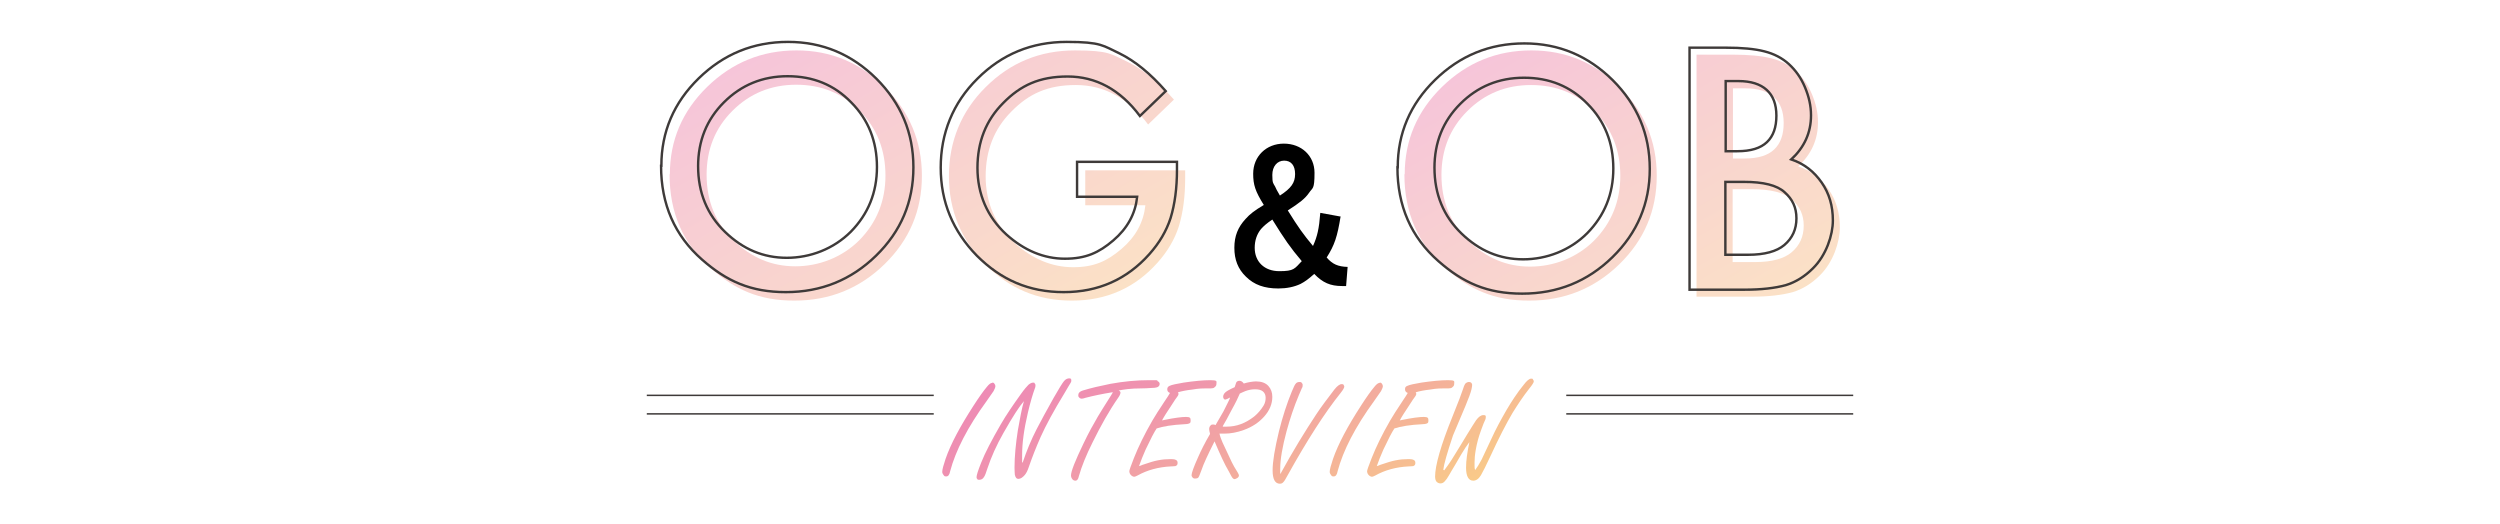 <?xml version="1.0" encoding="UTF-8"?>
<svg id="_レイヤー_2" xmlns="http://www.w3.org/2000/svg" xmlns:xlink="http://www.w3.org/1999/xlink" version="1.1" viewBox="0 0 823.3 172.6">
  <!-- Generator: Adobe Illustrator 29.5.0, SVG Export Plug-In . SVG Version: 2.1.0 Build 137)  -->
  <defs>
    <style>
      .st0 {
        fill: url(#_名称未設定グラデーション_9);
      }

      .st1 {
        fill: url(#_名称未設定グラデーション_6);
      }

      .st2 {
        fill: url(#_名称未設定グラデーション_5);
      }

      .st3 {
        fill: url(#_名称未設定グラデーション_8);
      }

      .st4 {
        fill: url(#_名称未設定グラデーション_7);
      }

      .st5 {
        stroke-width: .8px;
      }

      .st5, .st6 {
        fill: none;
        stroke: #3e3a39;
        stroke-miterlimit: 10;
      }

      .st6 {
        stroke-width: .5px;
      }

      .st7 {
        fill: url(#_名称未設定グラデーション_271);
      }

      .st8 {
        fill: url(#_名称未設定グラデーション_272);
      }

      .st9 {
        fill: url(#_名称未設定グラデーション_273);
      }

      .st10 {
        fill: url(#_名称未設定グラデーション_12);
      }

      .st11 {
        fill: url(#_名称未設定グラデーション_13);
      }

      .st12 {
        fill: url(#_名称未設定グラデーション_11);
      }

      .st13 {
        fill: url(#_名称未設定グラデーション_27);
      }

      .st14 {
        fill: url(#_名称未設定グラデーション_10);
      }
    </style>
    <linearGradient id="_名称未設定グラデーション_27" data-name="名称未設定グラデーション 27" x1="305.2" y1="41.2" x2="241.3" y2="152" gradientTransform="translate(0 174) scale(1 -1)" gradientUnits="userSpaceOnUse">
      <stop offset="0" stop-color="#fbe1c6"/>
      <stop offset="1" stop-color="#f6c5d9"/>
    </linearGradient>
    <linearGradient id="_名称未設定グラデーション_271" data-name="名称未設定グラデーション 27" x1="373.9" y1="80.8" x2="310" y2="191.6" xlink:href="#_名称未設定グラデーション_27"/>
    <linearGradient id="_名称未設定グラデーション_272" data-name="名称未設定グラデーション 27" x1="542.3" y1="49.7" x2="483.3" y2="151.9" xlink:href="#_名称未設定グラデーション_27"/>
    <linearGradient id="_名称未設定グラデーション_273" data-name="名称未設定グラデーション 27" x1="594.9" y1="80.1" x2="535.9" y2="182.3" xlink:href="#_名称未設定グラデーション_27"/>
    <linearGradient id="_名称未設定グラデーション_5" data-name="名称未設定グラデーション 5" x1="368.1" y1="-52.3" x2="314.3" y2="40.9" gradientTransform="translate(0 174) scale(1 -1)" gradientUnits="userSpaceOnUse">
      <stop offset="0" stop-color="#f9ca89"/>
      <stop offset=".3" stop-color="#f4b299"/>
      <stop offset=".7" stop-color="#ef95ad"/>
      <stop offset="1" stop-color="#ee8ab5"/>
    </linearGradient>
    <linearGradient id="_名称未設定グラデーション_6" data-name="名称未設定グラデーション 6" x1="381.8" y1="-44.4" x2="328" y2="48.8" gradientTransform="translate(0 174) scale(1 -1)" gradientUnits="userSpaceOnUse">
      <stop offset="0" stop-color="#f9ca89"/>
      <stop offset=".3" stop-color="#f4b299"/>
      <stop offset=".7" stop-color="#ef95ad"/>
      <stop offset="1" stop-color="#ee8ab5"/>
    </linearGradient>
    <linearGradient id="_名称未設定グラデーション_7" data-name="名称未設定グラデーション 7" x1="404.2" y1="-31.5" x2="350.4" y2="61.7" gradientTransform="translate(0 174) scale(1 -1)" gradientUnits="userSpaceOnUse">
      <stop offset="0" stop-color="#f9ca89"/>
      <stop offset=".3" stop-color="#f4b299"/>
      <stop offset=".7" stop-color="#ef95ad"/>
      <stop offset="1" stop-color="#ee8ab5"/>
    </linearGradient>
    <linearGradient id="_名称未設定グラデーション_8" data-name="名称未設定グラデーション 8" x1="418.8" y1="-23" x2="365" y2="70.2" gradientTransform="translate(0 174) scale(1 -1)" gradientUnits="userSpaceOnUse">
      <stop offset="0" stop-color="#f9ca89"/>
      <stop offset=".3" stop-color="#f4b299"/>
      <stop offset=".7" stop-color="#ef95ad"/>
      <stop offset="1" stop-color="#ee8ab5"/>
    </linearGradient>
    <linearGradient id="_名称未設定グラデーション_9" data-name="名称未設定グラデーション 9" x1="432.4" y1="-15.2" x2="378.6" y2="78" gradientTransform="translate(0 174) scale(1 -1)" gradientUnits="userSpaceOnUse">
      <stop offset="0" stop-color="#f9ca89"/>
      <stop offset=".3" stop-color="#f4b299"/>
      <stop offset=".7" stop-color="#ef95ad"/>
      <stop offset="1" stop-color="#ee8ab5"/>
    </linearGradient>
    <linearGradient id="_名称未設定グラデーション_10" data-name="名称未設定グラデーション 10" x1="451.6" y1="-4.1" x2="397.8" y2="89.1" gradientTransform="translate(0 174) scale(1 -1)" gradientUnits="userSpaceOnUse">
      <stop offset="0" stop-color="#f9ca89"/>
      <stop offset=".3" stop-color="#f4b299"/>
      <stop offset=".7" stop-color="#ef95ad"/>
      <stop offset="1" stop-color="#ee8ab5"/>
    </linearGradient>
    <linearGradient id="_名称未設定グラデーション_11" data-name="名称未設定グラデーション 11" x1="463.8" y1="2.9" x2="410" y2="96.1" gradientTransform="translate(0 174) scale(1 -1)" gradientUnits="userSpaceOnUse">
      <stop offset="0" stop-color="#f9ca89"/>
      <stop offset=".3" stop-color="#f4b299"/>
      <stop offset=".7" stop-color="#ef95ad"/>
      <stop offset="1" stop-color="#ee8ab5"/>
    </linearGradient>
    <linearGradient id="_名称未設定グラデーション_12" data-name="名称未設定グラデーション 12" x1="477.5" y1="10.9" x2="423.7" y2="104.1" gradientTransform="translate(0 174) scale(1 -1)" gradientUnits="userSpaceOnUse">
      <stop offset="0" stop-color="#f9ca89"/>
      <stop offset=".3" stop-color="#f4b299"/>
      <stop offset=".7" stop-color="#ef95ad"/>
      <stop offset="1" stop-color="#ee8ab5"/>
    </linearGradient>
    <linearGradient id="_名称未設定グラデーション_13" data-name="名称未設定グラデーション 13" x1="495.3" y1="21.1" x2="441.5" y2="114.3" gradientTransform="translate(0 174) scale(1 -1)" gradientUnits="userSpaceOnUse">
      <stop offset="0" stop-color="#f9ca89"/>
      <stop offset=".3" stop-color="#f4b299"/>
      <stop offset=".7" stop-color="#ef95ad"/>
      <stop offset="1" stop-color="#ee8ab5"/>
    </linearGradient>
  </defs>
  <path d="M441.5,71.2c-1.1,6.8-2,9.5-4.6,13.6,1.9,2.2,3.7,3,6.9,3.1l-.5,6.3h-1.3c-3.9,0-6.4-1.1-9.2-4-2,1.8-3,2.5-4.5,3.3-2.1,1-4.6,1.5-7.3,1.5-4.6,0-8-1.2-10.7-3.9-2.6-2.5-3.8-5.6-3.8-9.5s1.2-6.8,3.7-9.5c1.4-1.6,3-2.8,6-4.6-2.8-4.5-3.5-6.6-3.5-10.3,0-5.7,4.3-9.9,10.1-9.9s10.1,4,10.1,9.6-.6,4.8-1.8,6.6c-1.3,1.9-3.1,3.3-7,5.8,3.4,5.5,5.2,8,8.3,11.7,1.4-3.1,2-5.6,2.4-10.9l6.6,1.2h0ZM415.3,75.4c-1.4,1.7-2.1,3.8-2.1,6.2,0,4.6,3.2,7.7,8.1,7.7s5-.8,7.4-3.3c-3.8-4.5-5.6-7.1-9.7-13.7-1.9,1.3-2.8,2.1-3.7,3.1h0ZM426.5,57.3c0-2.8-1.3-4.4-3.6-4.4s-3.9,1.9-3.9,4.7.3,2.7.9,3.8c.2.5.7,1.5,1.6,3,3.7-2.4,5-4.2,5-7.1Z"/>
  <g>
    <path class="st13" d="M220.6,57.4c0-11.2,4.1-20.8,12.3-28.8s18-12,29.4-12,21,4.1,29.1,12.1c8.1,8.1,12.2,17.8,12.2,29.2s-4.1,21.1-12.3,29.1c-8.2,8-18.1,12-29.7,12s-19.5-3.6-27.6-10.7c-9-7.9-13.5-18.2-13.5-30.9h0ZM232.7,57.5c0,8.8,3,16,8.9,21.7s12.6,8.5,20.3,8.5,15.4-2.9,21.1-8.6c5.7-5.8,8.6-12.9,8.6-21.3s-2.8-15.6-8.5-21.3c-5.6-5.8-12.6-8.6-20.9-8.6s-15.3,2.9-21,8.6-8.5,12.7-8.5,21.1h0Z"/>
    <path class="st7" d="M357.5,56.1h32.8v2.6c0,6-.7,11.3-2.1,15.9-1.4,4.3-3.7,8.2-7,11.9-7.4,8.3-16.8,12.5-28.2,12.5s-20.6-4-28.6-12c-7.9-8.1-11.9-17.7-11.9-29s4-21.3,12.1-29.3c8.1-8.1,17.9-12.1,29.4-12.1s12,1.3,17.4,3.8c5.1,2.5,10.2,6.7,15.2,12.4l-8.5,8.2c-6.5-8.7-14.5-13-23.8-13s-15.5,2.9-21.2,8.7c-5.7,5.7-8.5,12.8-8.5,21.4s3.2,16.1,9.5,21.9c5.9,5.3,12.4,8,19.3,8s11.2-2,15.9-6c4.7-4,7.3-8.8,7.9-14.4h-19.8v-11.5Z"/>
  </g>
  <path class="st5" d="M217.8,54.6c0-11.2,4.1-20.8,12.3-28.8s18-12,29.4-12,21,4.1,29.1,12.1c8.1,8.1,12.2,17.8,12.2,29.2s-4.1,21.1-12.3,29.1c-8.2,8-18.1,12-29.7,12s-19.5-3.6-27.6-10.7c-9-7.9-13.5-18.2-13.5-30.9h0ZM229.9,54.7c0,8.8,3,16,8.9,21.7,5.9,5.7,12.6,8.5,20.3,8.5s15.4-2.9,21.1-8.6c5.7-5.8,8.6-12.9,8.6-21.3s-2.8-15.6-8.5-21.3c-5.6-5.8-12.6-8.6-20.9-8.6s-15.3,2.9-21,8.6-8.5,12.7-8.5,21.1h0Z"/>
  <path class="st5" d="M354.8,53.3h32.8v2.6c0,6-.7,11.3-2.1,15.9-1.4,4.3-3.7,8.2-7,11.9-7.4,8.3-16.8,12.5-28.2,12.5s-20.6-4-28.6-12c-7.9-8.1-11.9-17.7-11.9-29s4-21.3,12.1-29.3c8.1-8.1,17.9-12.1,29.4-12.1s12,1.3,17.4,3.8c5.1,2.5,10.2,6.7,15.2,12.4l-8.5,8.2c-6.5-8.7-14.5-13-23.8-13s-15.5,2.9-21.2,8.7c-5.7,5.7-8.5,12.8-8.5,21.4s3.2,16.1,9.5,21.9c5.9,5.3,12.4,8,19.3,8s11.2-2,15.9-6c4.7-4,7.3-8.8,7.9-14.4h-19.8v-11.5Z"/>
  <path class="st8" d="M462.6,57.4c0-11.2,4.1-20.8,12.3-28.8,8.2-8,18-12,29.4-12s21,4.1,29.1,12.1c8.1,8.1,12.2,17.8,12.2,29.2s-4.1,21.1-12.3,29.1-18.1,12-29.7,12-19.5-3.6-27.6-10.7c-9-7.9-13.5-18.2-13.5-30.9h.1ZM474.7,57.6c0,8.8,3,16,8.9,21.7,5.9,5.7,12.6,8.5,20.3,8.5s15.4-2.9,21.1-8.6c5.7-5.8,8.6-12.9,8.6-21.3s-2.8-15.6-8.5-21.3c-5.6-5.8-12.6-8.6-20.9-8.6s-15.3,2.9-21,8.6-8.5,12.7-8.5,21.1h0Z"/>
  <path class="st9" d="M558.7,97.5V18h11.9c5.3,0,9.6.4,12.7,1.2,3.2.8,5.9,2.2,8.1,4.2,2.2,2,4,4.5,5.3,7.6s2,6.1,2,9.3c0,5.7-2.2,10.5-6.5,14.5,4.2,1.4,7.5,4,10,7.6s3.7,7.7,3.7,12.5-2.2,11.5-6.6,15.8c-2.6,2.6-5.6,4.5-8.9,5.5-3.6,1-8.1,1.5-13.5,1.5h-18.2v-.2ZM570.7,52.2h3.8c4.5,0,7.7-1,9.8-3s3.1-4.9,3.1-8.7-1.1-6.6-3.2-8.5c-2.1-1.9-5.2-2.9-9.3-2.9h-4.2v23.1h0ZM570.7,86.3h7.4c5.4,0,9.4-1.1,11.9-3.2,2.7-2.3,4-5.2,4-8.8s-1.3-6.3-3.9-8.6c-2.5-2.3-7-3.4-13.4-3.4h-6.1v24h0Z"/>
  <path class="st5" d="M460.3,55.1c0-11.2,4.1-20.8,12.3-28.8,8.2-8,18-12,29.4-12s21,4.1,29.1,12.1c8.1,8.1,12.2,17.8,12.2,29.2s-4.1,21.1-12.3,29.1-18.1,12-29.7,12-19.5-3.6-27.6-10.7c-9-7.9-13.5-18.2-13.5-30.9h.1ZM472.4,55.2c0,8.8,3,16,8.9,21.7,5.9,5.7,12.6,8.5,20.3,8.5s15.4-2.9,21.1-8.6c5.7-5.8,8.6-12.9,8.6-21.3s-2.8-15.6-8.5-21.3c-5.6-5.8-12.6-8.6-20.9-8.6s-15.3,2.9-21,8.6-8.5,12.7-8.5,21.1h0Z"/>
  <path class="st5" d="M556.4,95.2V15.7h11.9c5.3,0,9.6.4,12.7,1.2,3.2.8,5.9,2.2,8.1,4.2,2.2,2,4,4.5,5.3,7.6s2,6.1,2,9.3c0,5.7-2.2,10.5-6.5,14.5,4.2,1.4,7.5,4,10,7.6s3.7,7.7,3.7,12.5-2.2,11.5-6.6,15.8c-2.6,2.6-5.6,4.5-8.9,5.5-3.6,1-8.1,1.5-13.5,1.5h-18.2v-.2ZM568.3,49.8h3.8c4.5,0,7.7-1,9.8-3s3.1-4.9,3.1-8.7-1.1-6.6-3.2-8.5c-2.1-1.9-5.2-2.9-9.3-2.9h-4.2v23.1h0ZM568.3,83.9h7.4c5.4,0,9.4-1.1,11.9-3.2,2.7-2.3,4-5.2,4-8.8s-1.3-6.3-3.9-8.6c-2.5-2.3-7-3.4-13.4-3.4h-6.1v24h0Z"/>
  <path class="st2" d="M326.8,126c.2,0,.5,0,.7.4.2.2.3.5.3.8s-.2.9-.6,1.6c-.2.3-1,1.4-2.3,3.3-6.2,8.5-10.2,16.3-12,23.1-.2,1.1-.6,1.7-1.3,1.7s-.6-.2-.9-.5c-.2-.3-.4-.6-.4-1,0-.8.4-2.2,1.1-4.3,1.7-4.9,4.8-10.7,9.2-17.5,1.8-2.8,3.3-4.9,4.4-6.2.7-.9,1.3-1.3,1.7-1.3h0Z"/>
  <path class="st1" d="M336.8,152.3c1.3-3.9,2.8-7.5,4.6-11,1.4-2.7,3.3-6.2,5.6-10.3,1.7-3,2.9-4.9,3.4-5.5s1.1-.9,1.7-.9.7.2.7.7-.1.5-.3.9c-.2.4-.9,1.4-1.9,3.2-3.6,5.9-6.2,10.7-7.9,14.5-1.5,3.4-2.8,6.7-3.9,9.9-.4,1.2-.8,2-1.3,2.6-.7.8-1.4,1.3-2.1,1.3s-1-.5-1.2-1.4c0-.4-.1-1.1-.1-2.2,0-3.7.4-7.9,1.1-12.4.7-4,1.3-7.2,2-9.6-1.5,1.7-3.7,5.1-6.7,10.4-2.4,4.2-4.1,8.1-5.3,11.7-.5,1.5-.8,2.4-1.1,2.8-.4.7-.9,1-1.6,1s-.5-.1-.7-.3-.2-.4-.2-.6c0-.6.5-2.2,1.5-4.7,1.3-3.3,3.5-7.5,6.5-12.7,1.8-3.1,4-6.3,6.5-9.8,1.2-1.7,2.1-2.7,2.6-3.2.5-.4,1-.7,1.5-.7s.4,0,.5.2c.2.2.3.4.3.6s0,.7-.2,1.1c-.7,1.9-1.5,4.6-2.3,8-1.3,5.5-1.9,10.1-1.9,14s0,1.3,0,2.4h.2Z"/>
  <path class="st4" d="M366.2,129.2c-3.1.5-6,1.1-8.7,1.8-.6.2-1,.3-1.3.3s-.7-.2-.9-.5c-.2-.2-.2-.4-.2-.7,0-.7.5-1.2,1.5-1.5,2.6-.8,5.6-1.5,9.1-2.2,4.4-.8,8.6-1.2,12.7-1.2s2.3,0,2.8.3c.4.2.7.5.7.9,0,.7-.5,1.2-1.6,1.3-.9,0-2.3.2-4.2.2-3.8,0-6.3.4-7.7.7.4.2.6.4.6.7s-.2.9-.7,1.6c-3,4.3-5.8,9.3-8.5,14.8-2.1,4.2-3.6,7.9-4.5,11.1-.2,1-.6,1.5-1.1,1.5s-.9-.2-1.2-.7c-.2-.3-.3-.7-.3-1,0-1.4,1.4-4.9,4.1-10.5,1.7-3.6,3.4-6.6,4.8-9,.6-1,2-3.3,4.3-6.9l.6-1h-.3Z"/>
  <path class="st3" d="M382.5,138.5l.9-.2c3.4-.7,5.8-1,7.2-1s1.5.4,1.5,1.2-.2.8-.6,1c-.3.1-.7.2-1.4.2-4,.2-7.1.7-9.2,1.4-.8,1.2-2,3.5-3.6,6.9-.9,2-1.6,3.8-2.2,5.5.4-.1.7-.2,1.1-.4,2.3-.8,4-1.3,5.1-1.5,1.5-.3,2.8-.4,4.1-.4s1.5.1,1.9.3.5.5.5,1-.2.8-.7,1c-.2,0-.7.1-1.5.1-4.1.2-7.8,1.2-11,3-.4.2-.8.4-1.1.4s-.8-.2-1.2-.7c-.3-.4-.4-.8-.4-1.1s.5-1.8,1.5-4.3c1.5-3.8,3.5-7.9,6.1-12.4.8-1.4,2.2-3.6,4.4-6.9.5-.7,1-1.5,1.4-2.2-.6-.2-.9-.6-.9-1.2s.3-.9.7-1.1c.8-.4,2.4-.7,4.7-1.1,3.4-.5,6.4-.8,8.8-.8s2,.4,2,1.1-.2.9-.7,1.3c-.2.2-.6.3-1.1.3h-1.3c-1.1,0-2.7,0-4.9.4-1.8.2-3.4.5-4.7.9.2.2.2.4.2.6,0,.3-.4.9-1.1,1.8l-1.1,1.7c-1.6,2.4-2.7,4.1-3.3,5.3h0Z"/>
  <path class="st0" d="M399.9,145.5c-2,4-3.5,7.1-4.3,9.5-.5,1.4-.8,2.1-1,2.3s-.6.3-1,.3-.7-.1-.9-.4c-.2-.2-.3-.5-.3-.7,0-.7.7-2.7,2.1-5.8,1-2.3,2.3-4.9,4-7.8-.2-.7-.3-1.3-.3-1.6,0-.5.2-1,.6-1.3.2-.2.4-.2.7-.2s.5,0,.8.2c.2-.4,1.1-1.9,2.6-4.5,1.3-2.6,2.1-4.1,2.2-4.6l-1,.5c-.3.1-.5.2-.6.2s-.4-.1-.5-.3-.2-.4-.2-.6c0-.8.5-1.5,1.6-2.1.7-.4,1.5-.8,2.2-1.1.2-.7.4-1.2.5-1.5.2-.4.6-.6,1.1-.6s1,.3,1.4.9c.7-.2,1.4-.4,2.1-.5s1.3-.2,1.9-.2c1.8,0,3.2.5,4.1,1.5.9,1,1.3,2.2,1.3,3.6,0,2.3-.9,4.5-2.7,6.5-1.7,1.9-3.9,3.4-6.7,4.4-2.2.8-4.3,1.2-6.4,1.2s-.9,0-1.6,0c.2,1,.6,1.9,1,2.9.7,1.5,1.8,3.8,3.1,6.6.4.8,1,1.9,1.9,3.3.2.4.4.7.4,1s-.2.6-.5.8c-.4.2-.7.4-.9.4-.4,0-.8-.4-1.2-1.2-.2-.4-.5-.9-.8-1.5-1.2-2-2.7-5.2-4.6-9.7h-.1ZM402.7,140.5h1.3c3.2,0,6.2-1.1,9.1-3.4,1.2-1,2.2-2.2,3-3.5.5-.8.7-1.7.7-2.6s-.3-1.6-.9-2.1-1.5-.7-2.6-.7-2.1.2-3.2.6c-.4.2-1,.4-1.8.8-.5,1.2-1.4,3.1-2.7,5.4-1.2,2.4-2.2,4.1-2.9,5.3v.2Z"/>
  <path class="st14" d="M421.7,156c4.1-7.5,8.1-14,11.8-19.6,1.7-2.6,3.8-5.3,6-8.2.9-1.1,1.7-1.7,2.3-1.7s.5,0,.7.3c.1.2.2.3.2.5,0,.4-.4,1.1-1.2,2.1-5.2,6.5-11,15.5-17.5,27.2-.6,1.1-1,1.8-1.3,2.1-.3.4-.7.6-1.2.6-1.6,0-2.4-1.5-2.4-4.4s.7-7.1,2.1-12.9c1.2-4.8,2.6-9.1,4.2-13,.6-1.4,1-2.3,1.2-2.5.3-.5.8-.7,1.3-.7s.6,0,.8.3c.2.2.3.4.3.6,0,.4,0,.8-.3,1.2l-.9,2.1c-1.7,4-3,8-4.1,12-1.4,5.2-2.1,9.3-2.1,12.5v1.5Z"/>
  <path class="st12" d="M454.4,126c.2,0,.5,0,.7.4.2.2.3.5.3.8s-.2.9-.6,1.6c-.2.3-1,1.4-2.3,3.3-6.2,8.5-10.2,16.3-12,23.1-.2,1.1-.6,1.7-1.3,1.7s-.6-.2-.9-.5c-.2-.3-.4-.6-.4-1,0-.8.4-2.2,1.1-4.3,1.7-4.9,4.8-10.7,9.2-17.5,1.8-2.8,3.3-4.9,4.4-6.2.7-.9,1.3-1.3,1.7-1.3h0Z"/>
  <path class="st10" d="M460.8,138.5l.9-.2c3.4-.7,5.8-1,7.2-1s1.5.4,1.5,1.2-.2.8-.6,1c-.3.1-.7.2-1.4.2-4,.2-7.1.7-9.2,1.4-.8,1.2-2,3.5-3.6,6.9-.9,2-1.6,3.8-2.2,5.5.4-.1.7-.2,1.1-.4,2.3-.8,4-1.3,5.1-1.5,1.5-.3,2.8-.4,4.1-.4s1.5.1,1.9.3.5.5.5,1-.2.8-.7,1c-.2,0-.7.1-1.5.1-4.1.2-7.8,1.2-11,3-.4.2-.8.4-1.1.4s-.8-.2-1.2-.7c-.3-.4-.4-.8-.4-1.1s.5-1.8,1.5-4.3c1.5-3.8,3.5-7.9,6.1-12.4.8-1.4,2.2-3.6,4.4-6.9.5-.7,1-1.5,1.4-2.2-.6-.2-.9-.6-.9-1.2s.2-.9.7-1.1c.8-.4,2.4-.7,4.7-1.1,3.4-.5,6.4-.8,8.8-.8s2,.4,2,1.1-.2.9-.7,1.3c-.2.2-.6.3-1.1.3h-1.3c-1.1,0-2.7,0-4.9.4-1.8.2-3.4.5-4.7.9.2.2.2.4.2.6,0,.3-.4.9-1.1,1.8l-1.1,1.7c-1.6,2.4-2.7,4.1-3.3,5.3h0Z"/>
  <path class="st11" d="M475.6,154.9c.9-1.2,1.7-2.3,2.4-3.4.4-.6,1.5-2.4,3.2-5.2l2-3.3c1.5-2.4,2.4-3.9,2.9-4.6.8-1.1,1.6-1.7,2.4-1.7s.8.2.8.7-.1.7-.3,1.1c-.2.3-.6,1.4-1.3,3.3-.7,1.9-1.3,4-1.7,6.3-.3,1.7-.4,3.1-.4,4.2v1.1c0,.4,0,.9.2,1.4.6-.8,1.3-1.9,2.1-3.4.7-1.5,1.8-3.8,3.3-7,1.4-3.1,3.1-6.2,5-9.5,1.6-2.7,3.4-5.5,5.6-8.2,1-1.3,1.8-2,2.4-2s.5,0,.7.4c.2.2.2.4.2.6s-.5,1.1-1.5,2.3c-1.9,2.4-3.7,5.1-5.5,8-2,3.4-4.5,8.2-7.4,14.5-1.3,2.8-2.3,4.8-3,6s-1.6,1.8-2.5,1.8-1.4-.4-1.8-1.1c-.4-.7-.6-1.8-.6-3.2,0-2.3.4-5.1,1.1-8.4-.7.9-1.6,2.2-2.6,3.9-.7,1.2-1.4,2.4-2.1,3.6-1,1.7-1.7,2.8-2,3.4-.5.9-1,1.6-1.5,2.1s-.9.6-1.4.6-1.1-.3-1.4-.8c-.2-.4-.3-.8-.3-1.4,0-3.7,1.9-10.4,5.8-20,1.9-4.7,3-7.6,3.3-8.6s.6-1.7.8-2c.4-.4.8-.6,1.3-.6s1,.3,1,1-.3,2-.9,3.6c-.7,1.8-1.7,4.4-3.2,7.8-1,2.3-1.7,4.1-2.2,5.2-1.9,5.7-3,9.5-3.2,11.3l.3.2Z"/>
  <g>
    <line class="st6" x1="213" y1="130.2" x2="307.5" y2="130.2"/>
    <line class="st6" x1="213" y1="136.3" x2="307.5" y2="136.3"/>
  </g>
  <g>
    <line class="st6" x1="515.8" y1="130.2" x2="610.3" y2="130.2"/>
    <line class="st6" x1="515.8" y1="136.3" x2="610.3" y2="136.3"/>
  </g>
</svg>